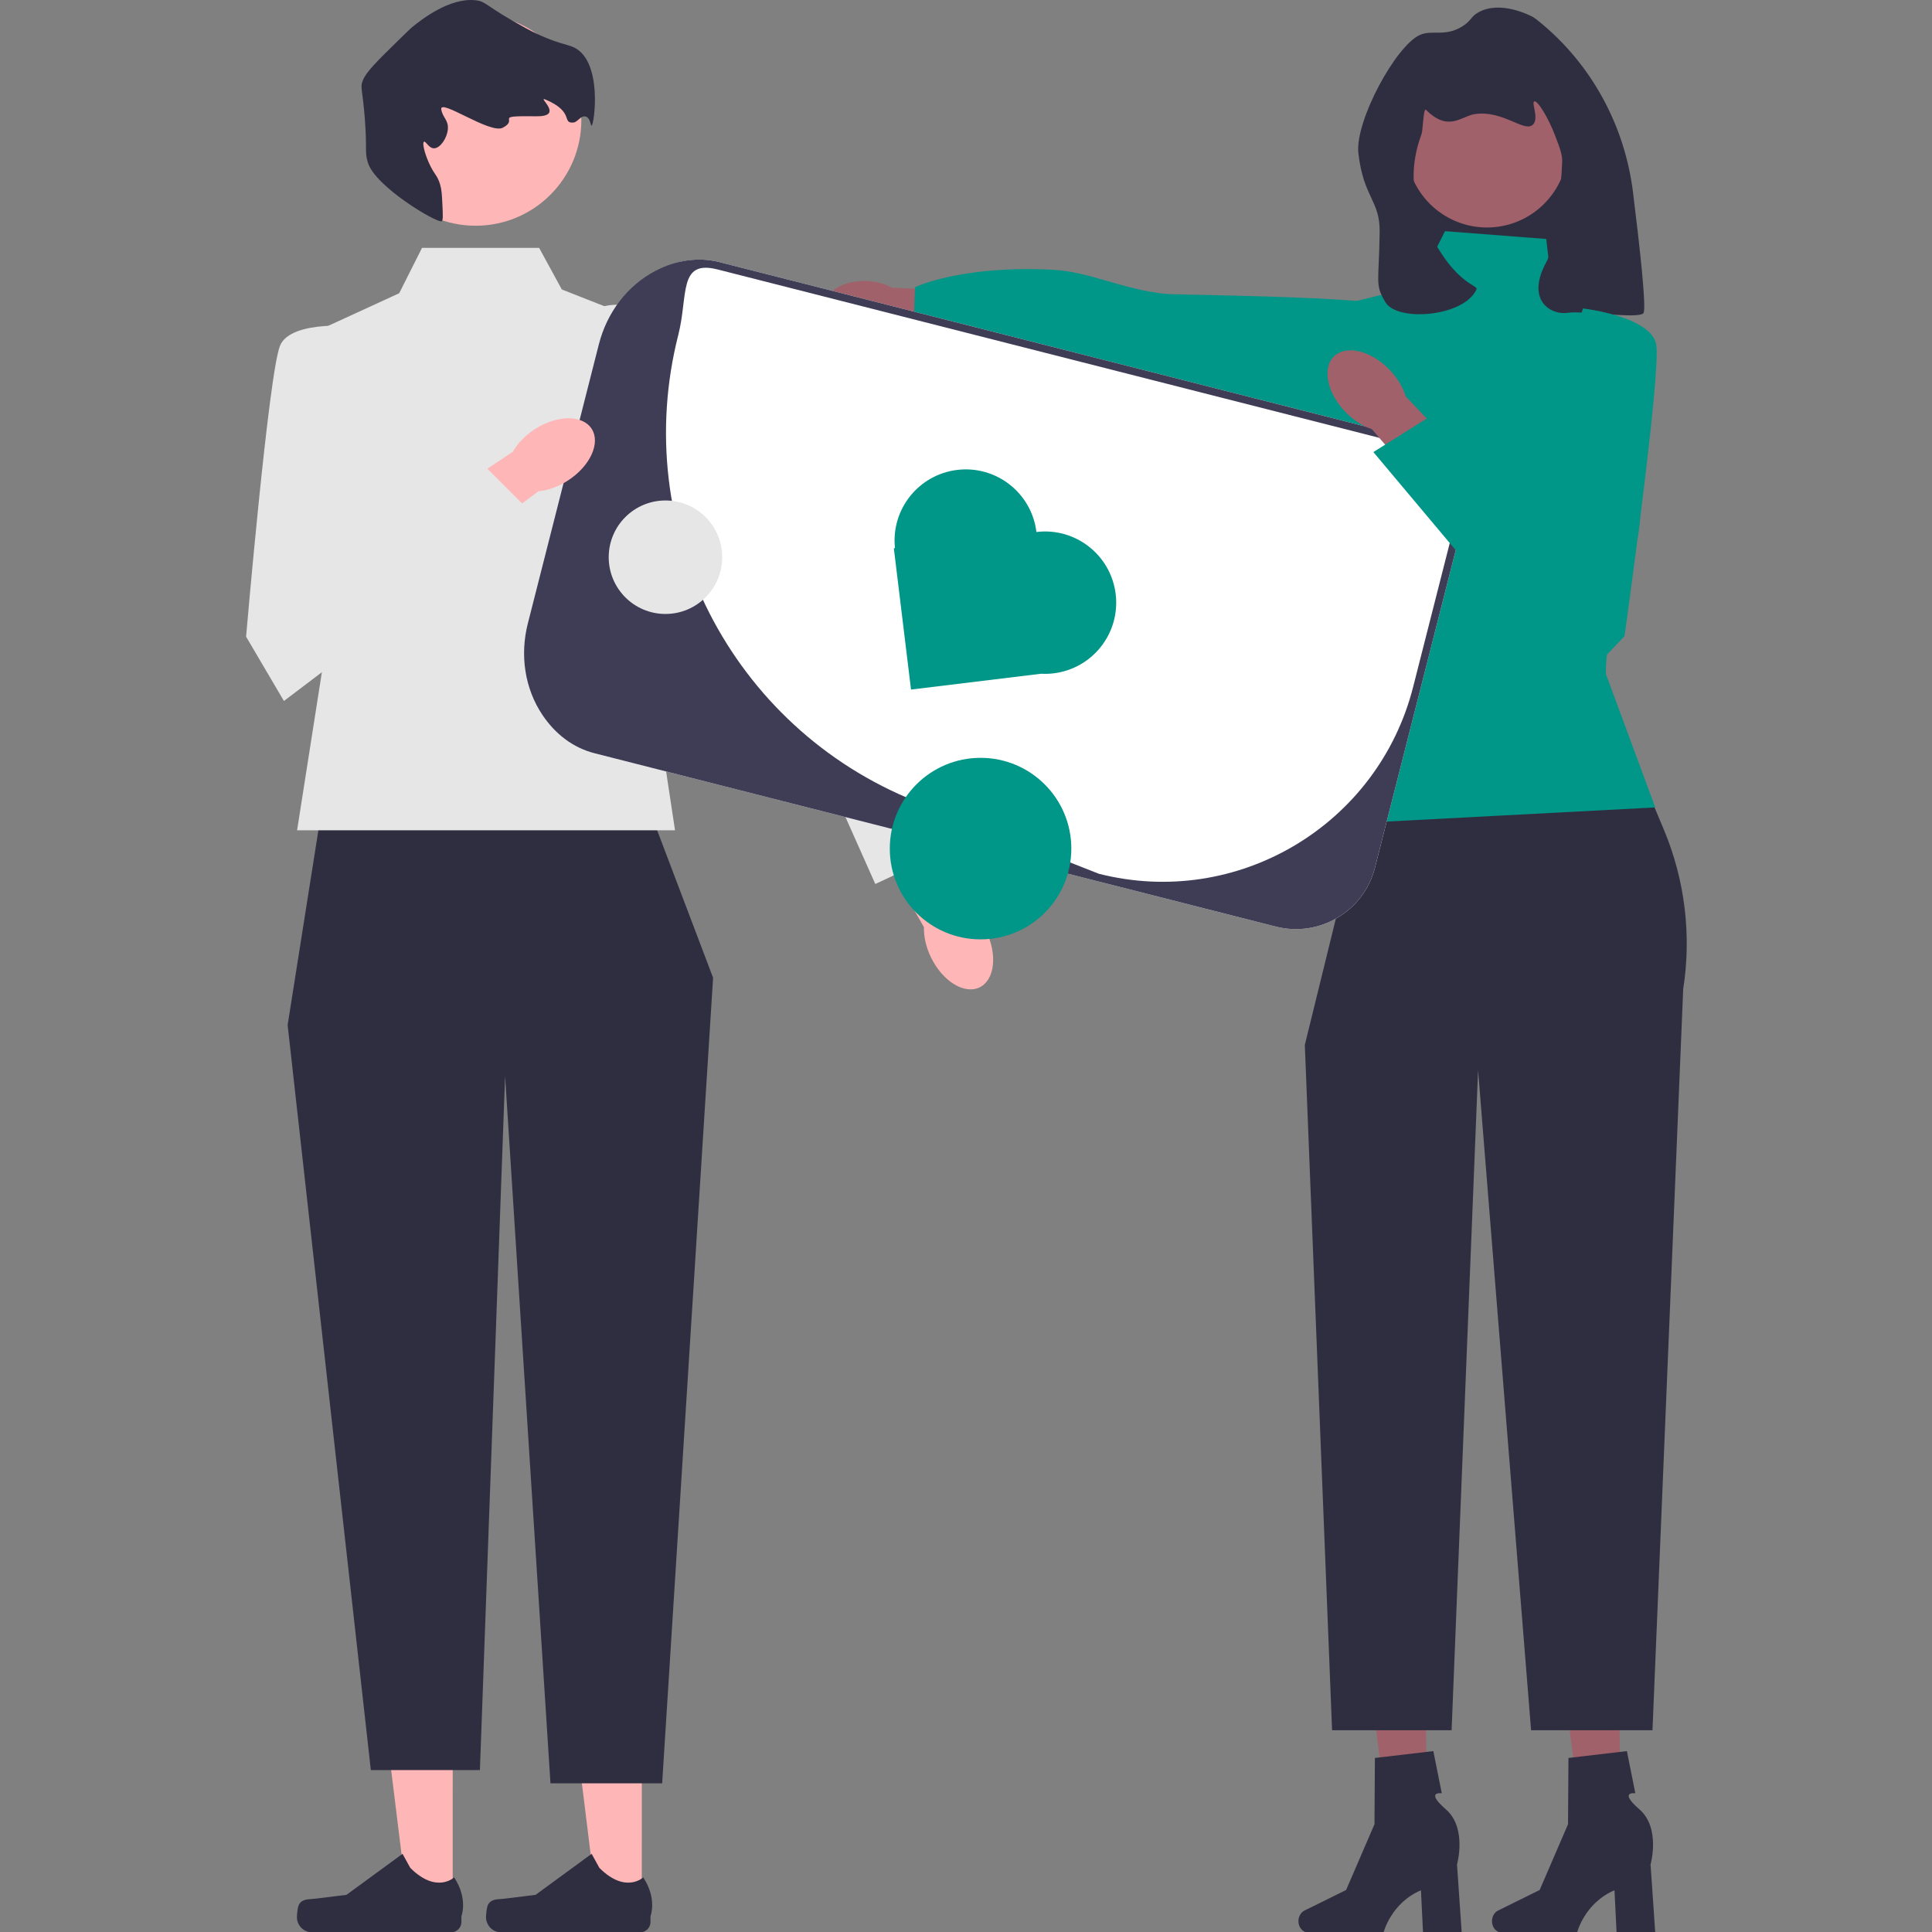 <?xml version="1.0" encoding="UTF-8" standalone="no"?>
<!DOCTYPE svg PUBLIC "-//W3C//DTD SVG 1.1//EN" "http://www.w3.org/Graphics/SVG/1.1/DTD/svg11.dtd">
<svg width="100%" height="100%" viewBox="0 0 400 400" version="1.1" xmlns="http://www.w3.org/2000/svg" xmlns:xlink="http://www.w3.org/1999/xlink" xml:space="preserve" xmlns:serif="http://www.serif.com/" style="fill-rule:evenodd;clip-rule:evenodd;stroke-linejoin:round;stroke-miterlimit:2;">
    <rect x="0" y="0" width="400" height="400" fill="#808080" stroke="none"/>
    <g transform="matrix(0.783,0,0,0.783,-44.187,1.3408e-06)">
        <path d="M476.607,95.103L428.219,95.103L428.219,17.887L476.607,33.33L476.607,95.103Z" style="fill:rgb(47,46,65);fill-rule:nonzero;"/>
    </g>
    <g transform="matrix(0.783,0,0,0.783,-44.187,1.3408e-06)">
        <path d="M485.198,487.151L475.212,487.387L469.646,442.524L484.382,442.176L485.198,487.151Z" style="fill:rgb(160,97,106);fill-rule:nonzero;"/>
    </g>
    <g transform="matrix(0.783,0,0,0.783,-44.187,1.3408e-06)">
        <path d="M450.938,507.984C450.938,509.671 452.135,511.039 453.612,511.039L473.433,511.039C473.433,511.039 475.383,503.198 483.336,499.824L483.885,511.039L494.11,511.039L492.871,493.006C492.871,493.006 495.606,483.358 489.926,478.426C484.245,473.495 488.846,474.181 488.846,474.181L486.611,463.02L471.16,464.837L471.047,482.357L463.549,499.748L452.55,505.181C451.572,505.664 450.938,506.766 450.938,507.984L450.938,507.984L450.938,507.984L450.938,507.984Z" style="fill:rgb(47,46,65);fill-rule:nonzero;"/>
    </g>
    <g transform="matrix(0.783,0,0,0.783,-44.187,1.3408e-06)">
        <path d="M434.02,487.151L424.034,487.387L418.468,442.524L433.204,442.176L434.02,487.151Z" style="fill:rgb(160,97,106);fill-rule:nonzero;"/>
    </g>
    <g transform="matrix(0.783,0,0,0.783,-44.187,1.3408e-06)">
        <path d="M399.76,507.984C399.76,509.671 400.957,511.039 402.434,511.039L422.255,511.039C422.255,511.039 424.205,503.198 432.158,499.824L432.707,511.039L442.932,511.039L441.693,493.006C441.693,493.006 444.428,483.358 438.748,478.426C433.067,473.495 437.668,474.181 437.668,474.181L435.433,463.02L419.982,464.837L419.869,482.357L412.371,499.748L401.372,505.181C400.394,505.664 399.76,506.766 399.76,507.984L399.76,507.984L399.76,507.984L399.76,507.984Z" style="fill:rgb(47,46,65);fill-rule:nonzero;"/>
    </g>
    <g transform="matrix(0.783,0,0,0.783,-44.187,1.3408e-06)">
        <path d="M479.696,179.525L415.864,217.619L401.451,276.303L408.657,457.503L440.265,457.503L447.265,282.995L461.278,457.503L493.38,457.503L501.5,261.537C503.736,247.295 501.971,232.712 496.402,219.415L479.696,179.525L479.696,179.525L479.696,179.525Z" style="fill:rgb(47,46,65);fill-rule:nonzero;"/>
    </g>
    <g transform="matrix(0.783,0,0,0.783,-44.187,1.3408e-06)">
        <path d="M465.282,63.187L438.514,61.128L431.307,75.541L410.717,80.689L405.569,144.521C415.752,170.978 422.145,196.262 415.864,217.619L494.11,213.5L481.046,178.176C481.046,178.176 480.726,165.112 487.932,147.609C495.139,130.107 483.814,84.807 483.814,84.807L467.341,80.689L465.282,63.187L465.282,63.187L465.282,63.187Z" style="fill:rgb(0,150,136);fill-rule:nonzero;"/>
    </g>
    <g transform="matrix(0.783,0,0,0.783,-44.187,1.3408e-06)">
        <path d="M285.045,88.017C287.652,88.098 290.06,87.583 291.955,86.661L316.736,88.999L317.504,77.175L292.283,76.076C290.449,75.039 288.077,74.376 285.47,74.295C279.516,74.111 274.594,77.033 274.476,80.822C274.359,84.611 279.091,87.833 285.045,88.017L285.045,88.017Z" style="fill:rgb(160,97,106);fill-rule:nonzero;"/>
    </g>
    <g transform="matrix(0.783,0,0,0.783,-44.187,1.3408e-06)">
        <path d="M431.638,124.115C431.638,124.115 430.762,86.446 422.5,80.792C419.093,78.46 366.702,77.93 364.793,77.732C353.023,76.513 344.647,71.84 334.737,71.327C310.585,70.079 298.375,75.94 298.375,75.94L297.949,88.034L431.638,124.115L431.638,124.115Z" style="fill:rgb(0,150,136);fill-rule:nonzero;"/>
    </g>
    <g id="b" transform="matrix(0.783,0,0,0.783,-44.187,1.3408e-06)">
        <circle cx="449.618" cy="38.778" r="21.374" style="fill:rgb(160,97,106);"/>
    </g>
    <g transform="matrix(0.783,0,0,0.783,-44.187,1.3408e-06)">
        <path d="M443.135,6.95C438.538,9.848 435.171,7.773 431.887,9.235C425.471,12.091 414.639,32.148 415.616,40.545C416.999,52.438 421.371,52.927 421.24,61.46C421.031,75.161 419.942,75.104 422.748,79.888C425.869,85.209 443.545,83.764 446.826,76.549C447.474,75.125 440.283,75.685 432.337,57.009C428.35,47.638 430.967,39.099 432.337,35.389C432.658,34.52 432.804,28.355 433.488,29.039C439.488,35.039 442.852,30.653 446.475,30.15C453.91,29.117 459.509,35.115 461.765,32.962C463.444,31.359 461.303,27.122 462.117,26.81C462.985,26.478 465.859,31.126 467.741,36.125C468.954,39.349 469.561,40.961 469.498,42.804C469.305,48.495 467.853,64.63 465.282,69.364C459.73,79.588 466.721,83.445 471.08,82.7C474.602,82.098 490.169,84.469 491.021,82.748C491.78,81.215 490.046,65.449 488.224,50.792C486.035,33.175 477.258,16.986 463.496,5.771C462.689,5.113 462.087,4.662 461.765,4.49C461.003,4.081 453.144,0.001 447.353,3.259C445.222,4.459 445.569,5.416 443.135,6.95L443.135,6.95L443.135,6.95Z" style="fill:rgb(47,46,65);fill-rule:nonzero;"/>
    </g>
    <g transform="matrix(0.783,0,0,0.783,-44.187,1.3408e-06)">
        <path d="M176.137,503.837L164.278,503.836L158.636,458.093L176.139,458.094L176.137,503.837Z" style="fill:rgb(255,182,182);fill-rule:nonzero;"/>
    </g>
    <g transform="matrix(0.783,0,0,0.783,-44.187,1.3408e-06)">
        <path d="M135.506,503.568C135.137,504.19 134.942,506.197 134.942,506.92C134.942,509.143 136.744,510.945 138.967,510.945L175.693,510.945C177.21,510.945 178.439,509.716 178.439,508.199L178.439,506.67C178.439,506.67 180.256,502.075 176.515,496.411C176.515,496.411 171.866,500.846 164.92,493.899L162.871,490.188L148.043,501.033L139.823,502.045C138.025,502.266 136.431,502.01 135.506,503.568L135.506,503.568L135.506,503.568Z" style="fill:rgb(47,46,65);fill-rule:nonzero;"/>
    </g>
    <g transform="matrix(0.783,0,0,0.783,-44.187,1.3408e-06)">
        <path d="M226.137,503.837L214.278,503.836L208.636,458.093L226.139,458.094L226.137,503.837Z" style="fill:rgb(255,182,182);fill-rule:nonzero;"/>
    </g>
    <g transform="matrix(0.783,0,0,0.783,-44.187,1.3408e-06)">
        <path d="M185.506,503.568C185.137,504.19 184.942,506.197 184.942,506.92C184.942,509.143 186.744,510.945 188.967,510.945L225.693,510.945C227.21,510.945 228.439,509.716 228.439,508.199L228.439,506.67C228.439,506.67 230.256,502.075 226.515,496.411C226.515,496.411 221.866,500.846 214.92,493.899L212.871,490.188L198.043,501.033L189.823,502.045C188.025,502.266 186.431,502.01 185.506,503.568L185.506,503.568L185.506,503.568Z" style="fill:rgb(47,46,65);fill-rule:nonzero;"/>
    </g>
    <g transform="matrix(0.783,0,0,0.783,-44.187,1.3408e-06)">
        <path d="M228.488,215.039L141.488,214.039L132.488,271.039L154.488,468.039L183.331,468.039L189.988,284.539L201.988,471.539L231.52,471.539L244.988,258.539L228.488,215.039Z" style="fill:rgb(47,46,65);fill-rule:nonzero;"/>
    </g>
    <g transform="matrix(0.783,0,0,0.783,-44.187,1.3408e-06)">
        <path d="M198.988,65.539L168.024,65.539L161.988,77.539L132.488,91.086L142.988,168.539L134.988,219.539L234.922,219.539L225.988,160.539L237.988,89.539L204.988,76.539L198.988,65.539Z" style="fill:rgb(230,230,230);fill-rule:nonzero;"/>
    </g>
    <g transform="matrix(0.783,0,0,0.783,-44.187,1.3408e-06)">
        <path d="M302.636,253.221C301.286,250.466 300.67,247.634 300.739,245.156L286.216,219.721L298.522,213.165L311.929,239.672C313.93,241.135 315.791,243.357 317.142,246.112C320.227,252.406 319.481,259.1 315.475,261.064C311.47,263.027 305.722,259.516 302.636,253.221L302.636,253.221L302.636,253.221Z" style="fill:rgb(255,182,182);fill-rule:nonzero;"/>
    </g>
    <g transform="matrix(0.783,0,0,0.783,-44.187,1.3408e-06)">
        <path d="M206.908,86.126C206.908,86.126 216.706,76.045 227.696,83.06C238.687,90.075 278.779,161.859 278.779,161.859L309.706,223.571L287.876,233.742L261.539,174.647L206.229,115.125L206.908,86.126L206.908,86.126L206.908,86.126Z" style="fill:rgb(230,230,230);fill-rule:nonzero;"/>
    </g>
    <g transform="matrix(0.783,0,0,0.783,-44.187,1.3408e-06)">
        <circle cx="182.195" cy="31.729" r="27.961" style="fill:rgb(255,182,182);"/>
    </g>
    <g transform="matrix(0.783,0,0,0.783,-44.187,1.3408e-06)">
        <path d="M173.42,54.232C173.549,56.971 173.614,58.341 173.193,58.507C171.927,59.005 155.614,49.371 153.693,42.958C152.797,39.967 153.554,39.907 152.9,31.398C152.274,23.259 151.573,23.194 152.402,21.18C153.323,18.942 156.137,16.185 161.765,10.67C163.893,8.585 164.957,7.543 165.628,7.004C167.664,5.37 175.247,-0.717 182.2,0.07C185.115,0.399 184.617,1.563 195.505,7.468C196.443,7.976 197.7,8.648 199.437,9.418C203.661,11.293 206.282,11.779 207.662,12.302C216.023,15.47 213.569,33.12 212.85,33.221C212.589,33.258 212.518,30.97 211.145,30.78C209.91,30.61 209.124,32.348 208.002,32.411C204.936,32.584 208.34,29.65 200.838,26.39C197.922,25.123 206.037,30.836 198.311,30.743C186.23,30.598 193.957,31.367 189.369,33.777C186.023,35.535 172.563,25.862 173.11,28.953C173.495,31.133 175.077,31.761 174.849,34.203C174.628,36.569 172.85,39.119 171.282,39.213C169.836,39.299 169.044,37.27 168.561,37.465C168.037,37.676 168.613,40.222 169.744,42.837C171.18,46.157 172.037,46.183 172.794,48.737C173.23,50.206 173.293,51.548 173.42,54.232L173.42,54.232L173.42,54.232Z" style="fill:rgb(47,46,65);fill-rule:nonzero;"/>
    </g>
    <g transform="matrix(0.783,0,0,0.783,-44.187,1.3408e-06)">
        <path d="M393.795,245.011L213.637,199.174C202.12,196.244 195.135,184.491 198.065,172.975L220.477,84.884C223.408,73.367 235.161,66.382 246.677,69.312L426.835,115.149C438.351,118.079 445.337,129.832 442.407,141.348L419.994,229.439C417.064,240.956 405.311,247.941 393.795,245.011L393.795,245.011Z" style="fill:white;fill-rule:nonzero;"/>
    </g>
    <g transform="matrix(0.783,0,0,0.783,-44.187,1.3408e-06)">
        <path d="M393.795,245.011L213.637,199.174C207.878,197.709 203.253,194.039 199.949,189.171C195.141,182.089 193.887,173.173 195.997,164.878L214.792,91.008C216.902,82.712 222.265,75.48 229.873,71.557C235.102,68.861 240.919,67.847 246.677,69.312L426.835,115.149C438.37,118.083 445.342,129.813 442.407,141.348L419.994,229.439C417.064,240.956 405.311,247.941 393.795,245.011L393.795,245.011ZM246.184,71.25C235.72,68.588 238.455,78.065 235.792,88.529L235.792,88.529C222.803,139.584 249.669,192.367 298.6,211.887C325.014,222.425 346.984,231.038 346.984,231.038C383.573,240.347 420.782,218.232 430.091,181.642L440.469,140.855C443.131,130.391 436.806,119.749 426.342,117.087L246.184,71.25L246.184,71.25Z" style="fill:rgb(63,61,86);fill-rule:nonzero;"/>
    </g>
    <g transform="matrix(0.783,0,0,0.783,-44.187,1.3408e-06)">
        <path d="M330.479,140.668L330.479,140.668C329.223,130.348 319.839,122.999 309.519,124.255L309.519,124.255C299.296,125.498 291.995,134.718 293.077,144.922L292.778,144.958L297.324,182.332L331.714,178.148C332.801,178.207 333.907,178.178 335.025,178.042L335.025,178.042C345.345,176.786 352.694,167.402 351.439,157.082L351.439,157.082C350.183,146.761 340.799,139.413 330.479,140.668L330.479,140.668L330.479,140.668Z" style="fill:rgb(0,150,136);fill-rule:nonzero;"/>
    </g>
    <g transform="matrix(0.783,0,0,0.783,-44.187,1.3408e-06)">
        <circle cx="315.712" cy="224.386" r="24" style="fill:rgb(0,150,136);"/>
    </g>
    <g transform="matrix(0.783,0,0,0.783,-44.187,1.3408e-06)">
        <path d="M206.611,127.053C204.036,128.721 201.297,129.67 198.829,129.895L175.3,147.338L167.328,135.9L192.053,119.437C193.268,117.276 195.253,115.164 197.828,113.496C203.711,109.684 210.446,109.629 212.872,113.373C215.297,117.117 212.494,123.242 206.611,127.053L206.611,127.053L206.611,127.053L206.611,127.053Z" style="fill:rgb(255,182,182);fill-rule:nonzero;"/>
    </g>
    <g transform="matrix(0.783,0,0,0.783,-44.187,1.3408e-06)">
        <path d="M151.504,86.348C151.504,86.348 133.504,84.348 130.504,91.348C127.504,98.348 121.504,168.348 121.504,168.348L131.504,185.348L197.082,135.716L183.802,122.436L155.697,135.716L151.504,86.348L151.504,86.348L151.504,86.348Z" style="fill:rgb(230,230,230);fill-rule:nonzero;"/>
    </g>
    <g transform="matrix(0.783,0,0,0.783,-44.187,1.3408e-06)">
        <path d="M412.218,108.968C414.357,111.167 416.815,112.702 419.172,113.471L438.225,135.716L448.544,126.341L428.106,104.785C427.403,102.407 425.939,99.907 423.8,97.707C418.913,92.681 412.359,91.127 409.161,94.237C405.963,97.347 407.331,103.942 412.218,108.968L412.218,108.968Z" style="fill:rgb(160,97,106);fill-rule:nonzero;"/>
    </g>
    <g transform="matrix(0.783,0,0,0.783,-44.187,1.3408e-06)">
        <path d="M475.006,81.558C475.006,81.558 493,83.617 494.365,91.109C495.731,98.601 485.991,168.18 485.991,168.18L472.456,182.526L419.578,119.535L435.482,109.546L459.924,128.752L475.006,81.558L475.006,81.558L475.006,81.558Z" style="fill:rgb(0,150,136);fill-rule:nonzero;"/>
    </g>
    <g transform="matrix(0.783,0,0,0.783,-44.187,1.3408e-06)">
        <circle cx="232.392" cy="147.338" r="15.004" style="fill:rgb(230,230,230);"/>
    </g>
</svg>
